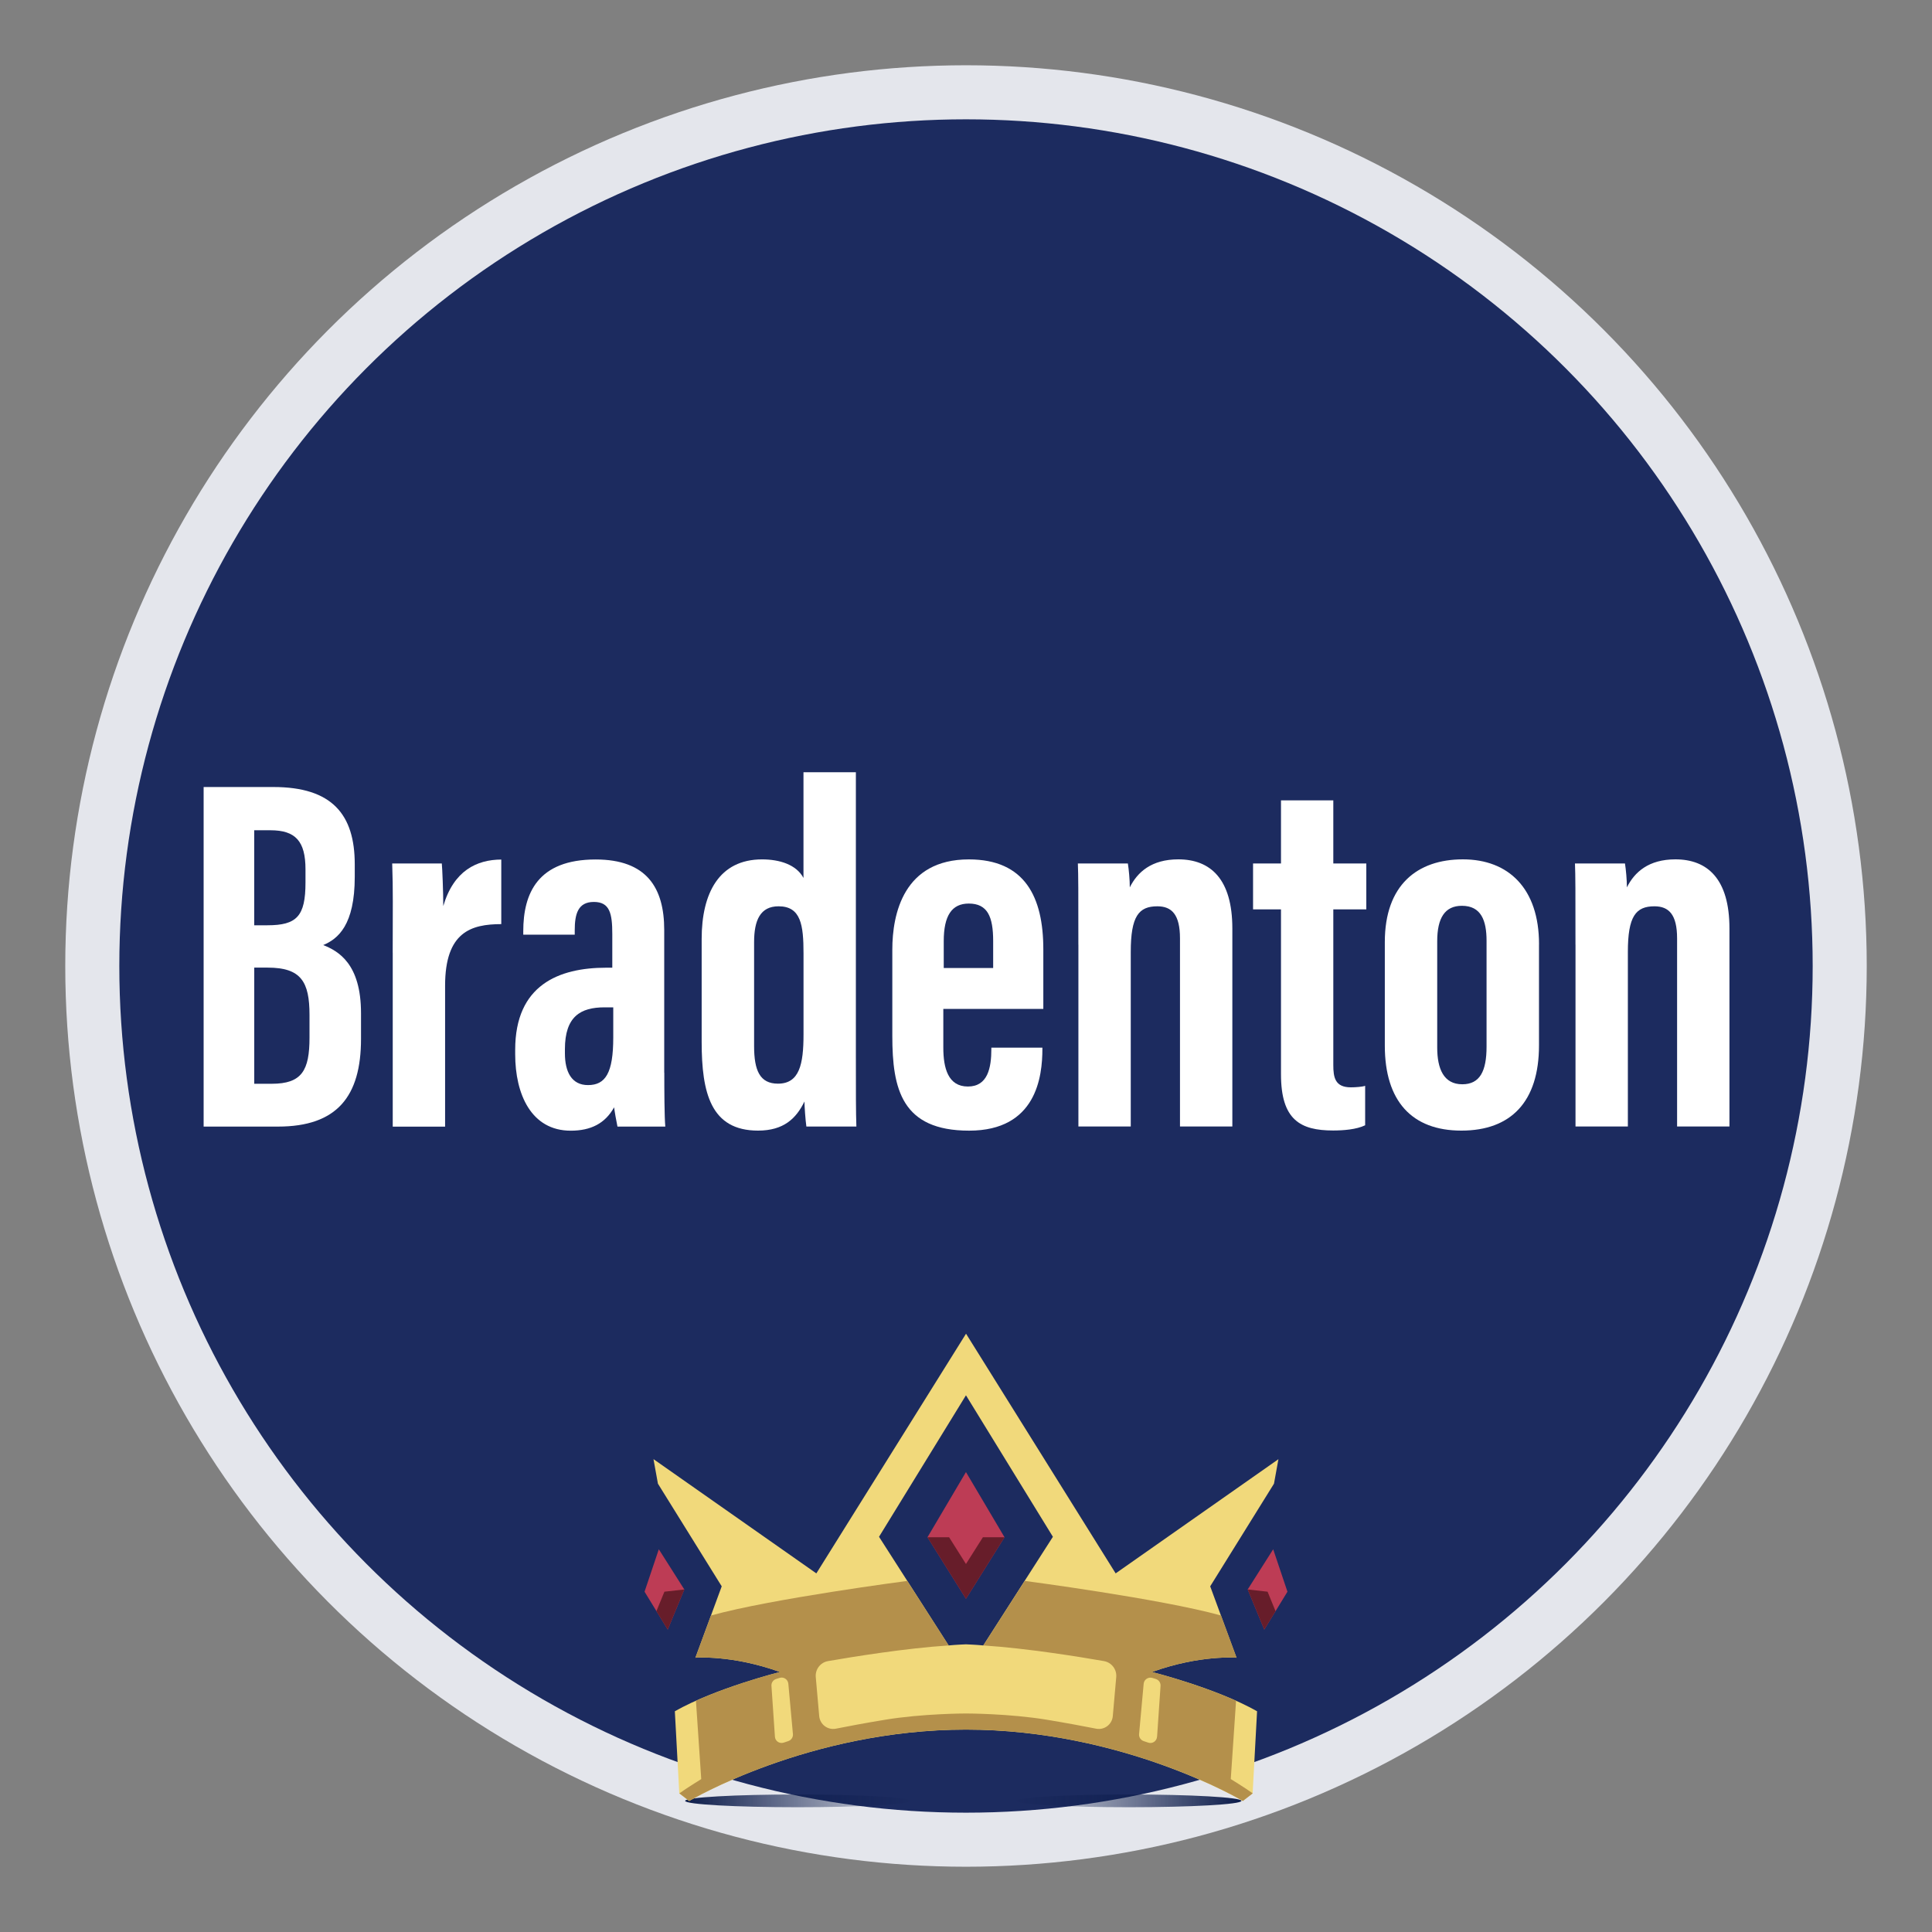 <?xml version="1.0" encoding="UTF-8"?>
<svg id="Layer_1" data-name="Layer 1" xmlns="http://www.w3.org/2000/svg" xmlns:xlink="http://www.w3.org/1999/xlink" viewBox="0 0 500 500">
  <rect x="0" y="0" width="500" height="500" fill="#808080" stroke="none"/>
  <defs>
    <linearGradient id="linear-gradient" x1="238.5" y1="33.94" x2="176.72" y2="33.94" gradientTransform="translate(0 500) scale(1 -1)" gradientUnits="userSpaceOnUse">
      <stop offset="0" stop-color="#0a1a49" stop-opacity="0"/>
      <stop offset="1" stop-color="#0a1a49"/>
    </linearGradient>
    <linearGradient id="linear-gradient-2" x1="505.45" y1="33.94" x2="443.67" y2="33.94" gradientTransform="translate(765.55 500) rotate(-180)" gradientUnits="userSpaceOnUse">
      <stop offset="0" stop-color="#0a1a49" stop-opacity="0"/>
      <stop offset="1" stop-color="#0a1a49"/>
    </linearGradient>
  </defs>
  <g id="Layer_2" data-name="Layer 2">
    <circle cx="250" cy="250" r="233.11" fill="#e4e6ec" stroke-width="0"/>
    <circle cx="250" cy="250" r="219.12" fill="#1c2b5f" stroke-width="0"/>
  </g>
  <g id="Layer_1-2" data-name="Layer 1">
    <g>
      <path d="M52.71,203.68h18.04c15.21,0,21.06,7.12,21.06,20.01v3.23c0,12.47-4.32,16.06-8.16,17.66,3.92,1.56,9.78,4.84,9.78,17.63v6.66c0,14.86-6.19,22.69-21.49,22.69h-19.24v-87.87h.01ZM69.22,239.46c7.58,0,9.84-2.34,9.84-11.05v-3.43c0-7.29-2.59-10.11-9.08-10.11h-4.19v24.59h3.43ZM65.8,280.48h4.52c7.82,0,9.78-3.46,9.78-11.96v-5.85c0-8.57-2.17-12.25-10.81-12.25h-3.49v30.06Z" fill="#fff" stroke-width="0"/>
      <path d="M101.63,246.54c0-11.3.12-16.12-.13-23.07h12.84c.13,1.31.38,7.37.38,11.02,2.7-9.2,8.69-12.01,15.01-12.04v16.71c-7.77.02-14.54,1.99-14.54,15.94v36.47h-13.55v-45.02h0Z" fill="#fff" stroke-width="0"/>
      <path d="M171.92,277.62c0,4.29.02,11.35.26,13.94h-12.38c-.28-1.28-.76-4.03-.87-4.99-2.32,4.17-6,6.05-11.23,6.05-10.24,0-14.37-9.48-14.37-19.76v-1.18c0-16.78,11.3-21.24,23.57-21.24h1.56v-8.69c0-5.33-.64-8.33-4.77-8.33s-4.95,3.13-4.95,7.36v1.11h-13.32v-.88c0-9.86,3.78-18.58,18.74-18.58,13.14,0,17.74,7.25,17.74,18.25v36.95h.02ZM158.71,260.7h-2.26c-6.18,0-10.25,2.34-10.25,10.83v1.07c0,4.8,1.74,8.22,5.97,8.22,4.53,0,6.54-3.13,6.54-12.32v-7.8Z" fill="#fff" stroke-width="0"/>
      <path d="M221.5,199.85v72.82c0,10.37,0,15.18.13,18.88h-12.94c-.25-1.72-.5-5.4-.5-6.48-2.13,4.39-5.37,7.53-12.01,7.53-12.23,0-14.59-9.76-14.59-22.95v-26.66c0-11.84,4.52-20.58,15.63-20.58,4.54,0,8.86,1.34,10.72,4.8v-27.36h13.56ZM195.16,243.83v26.91c0,6.29,1.49,9.71,6.17,9.71,5.54,0,6.62-4.96,6.62-12.74v-20.95c0-7.37-.67-12.21-6.46-12.21-4.71,0-6.33,3.57-6.33,9.27h0Z" fill="#fff" stroke-width="0"/>
      <path d="M244.13,261.12v10c0,5.26,1.21,10.07,6.36,10.07s6.07-4.83,6.07-9.73v-.33h13.21v.31c0,7.15-1.53,21.17-18.96,21.17s-19.88-10.74-19.88-24.51v-22.31c0-9.31,2.94-23.38,19.81-23.38,14.54,0,19.27,9.8,19.27,23.27v15.43h-25.88,0ZM257.03,250.51v-6.97c0-6.3-1.45-9.7-6.31-9.7-4.37,0-6.48,3.1-6.48,9.72v6.96h12.79Z" fill="#fff" stroke-width="0"/>
      <path d="M279.08,244.47c0-13.83,0-17.92-.13-21.01h12.94c.25,1.56.5,4.23.5,6.19,1.97-3.95,5.62-7.25,12.55-7.25,8.28,0,13.99,5.03,13.99,17.89v51.25h-13.55v-48.69c0-6.15-2.12-8.3-5.86-8.3-4.82,0-6.88,2.56-6.88,11.81v45.18h-13.55v-47.08h-.01Z" fill="#fff" stroke-width="0"/>
      <path d="M324.29,223.47h7.23v-16.34h13.54v16.34h8.54v11.88h-8.54v40.26c0,3.22.44,5.79,4.55,5.79,1.2,0,2.97-.13,3.69-.39v10.21c-2.29,1.11-5.71,1.35-8.27,1.35-8.51,0-13.51-2.75-13.51-14.54v-42.69h-7.23v-11.88h0Z" fill="#fff" stroke-width="0"/>
      <path d="M398.29,244.37v26.17c0,14.59-7.26,22.06-20.09,22.06s-19.81-7.66-19.81-21.99v-26.81c0-14.74,8.37-21.4,20.21-21.4s19.7,7.57,19.7,21.96h-.01ZM371.95,243.59v27.51c0,5.5,1.67,9.51,6.49,9.51,4.53,0,6.28-3.35,6.28-9.74v-27.39c0-5.25-1.4-9.06-6.38-9.06-4.42,0-6.39,3.16-6.39,9.18h0Z" fill="#fff" stroke-width="0"/>
      <path d="M407.73,244.47c0-13.83,0-17.92-.13-21.01h12.94c.25,1.56.5,4.23.5,6.19,1.97-3.95,5.62-7.25,12.55-7.25,8.28,0,13.99,5.03,13.99,17.89v51.25h-13.55v-48.69c0-6.15-2.12-8.3-5.86-8.3-4.82,0-6.88,2.56-6.88,11.81v45.18h-13.55v-47.08h-.01Z" fill="#fff" stroke-width="0"/>
    </g>
    <ellipse cx="206.44" cy="466.06" rx="29.12" ry="1.65" fill="url(#linear-gradient)" stroke-width="0"/>
    <ellipse cx="292.16" cy="466.06" rx="29.12" ry="1.65" fill="url(#linear-gradient-2)" stroke-width="0"/>
    <g>
      <path d="M330.88,377.62l-42.15,29.57-38.72-62.03-38.74,62.03-42.15-29.57,1.15,6.35,16.51,26.57-6.81,18.48s9.42-.8,21.89,3.69c0,0-16.58,4.15-27.21,10.16l1.15,21.26,2.55,1.97s30.9-18.48,71.64-18.48,71.64,18.48,71.64,18.48l2.55-1.97,1.15-21.26c-10.63-6.01-27.21-10.16-27.21-10.16,12.47-4.5,21.89-3.69,21.89-3.69l-6.81-18.48,16.51-26.57,1.15-6.35h.02ZM254.47,425.84h0c-1.67-.18-4.48-.29-4.48-.29,0,0-2.81.11-4.48.29l-18.02-28.12,22.5-36.62,22.5,36.62-18.02,28.12h0Z" fill="#f1d97b" stroke-width="0"/>
      <polygon points="249.99 380.97 240.03 397.84 249.99 413.77 259.97 397.84 249.99 380.97" fill="#bd3c55" stroke-width="0"/>
      <polygon points="322.9 411.35 329.5 400.95 333.19 411.93 327.19 421.74 322.9 411.35" fill="#bd3c55" stroke-width="0"/>
      <polygon points="330.11 416.97 328.05 411.93 322.9 411.35 327.19 421.74 330.11 416.97" fill="#671d2a" stroke-width="0"/>
      <polygon points="177.1 411.35 170.5 400.95 166.81 411.93 172.81 421.74 177.1 411.35" fill="#bd3c55" stroke-width="0"/>
      <polygon points="169.88 416.97 171.95 411.93 177.1 411.35 172.81 421.74 169.88 416.97" fill="#671d2a" stroke-width="0"/>
      <path d="M318.52,460.43l1.37-20.27h0c-10.05-4.5-21.75-7.45-21.75-7.45,12.47-4.5,21.89-3.69,21.89-3.69l-4.03-10.93c-15.69-4.35-50.8-8.95-50.8-8.95l-10.71,16.7c11.26.73,24.91,2.95,31.21,4.05,1.98.35,3.36,2.15,3.18,4.15l-.89,10.09c-.19,2.16-2.2,3.67-4.32,3.25-2.96-.58-7.42-1.43-12.73-2.31-9.81-1.62-20.94-1.62-20.94-1.62,0,0-11.13,0-20.94,1.62-5.31.87-9.76,1.72-12.73,2.31-2.12.42-4.12-1.09-4.32-3.25l-.89-10.09c-.18-2.01,1.2-3.81,3.18-4.15,6.3-1.09,19.94-3.32,31.21-4.05l-10.71-16.7s-35.11,4.59-50.8,8.95l-4.03,10.93s9.42-.8,21.89,3.69c0,0-11.71,2.93-21.75,7.45h0l1.37,20.27s-3.93,2.42-5.66,3.69l2.55,1.97s30.9-18.48,71.64-18.48,71.64,18.48,71.64,18.48l2.55-1.97c-1.73-1.27-5.66-3.69-5.66-3.69h-.03.01ZM204.02,450.59h0l-1.19.4c-1.08.36-2.21-.39-2.28-1.52l-.9-13.17c-.06-.82.46-1.55,1.23-1.79l.91-.28c1.05-.32,2.12.42,2.23,1.51l1.19,13.04c.07.8-.42,1.55-1.18,1.8h-.01ZM299.44,449.47h0c-.08,1.13-1.2,1.9-2.28,1.52l-1.19-.4c-.76-.26-1.25-1-1.18-1.8l1.19-13.04c.1-1.09,1.18-1.81,2.23-1.51l.91.28c.77.24,1.29.97,1.23,1.79l-.9,13.17h-.01Z" fill="#b4904b" stroke-width="0"/>
      <polygon points="254.37 397.84 249.99 404.76 245.63 397.84 240.03 397.84 249.99 413.77 259.97 397.84 254.37 397.84" fill="#671d2a" stroke-width="0"/>
    </g>
  </g>
</svg>